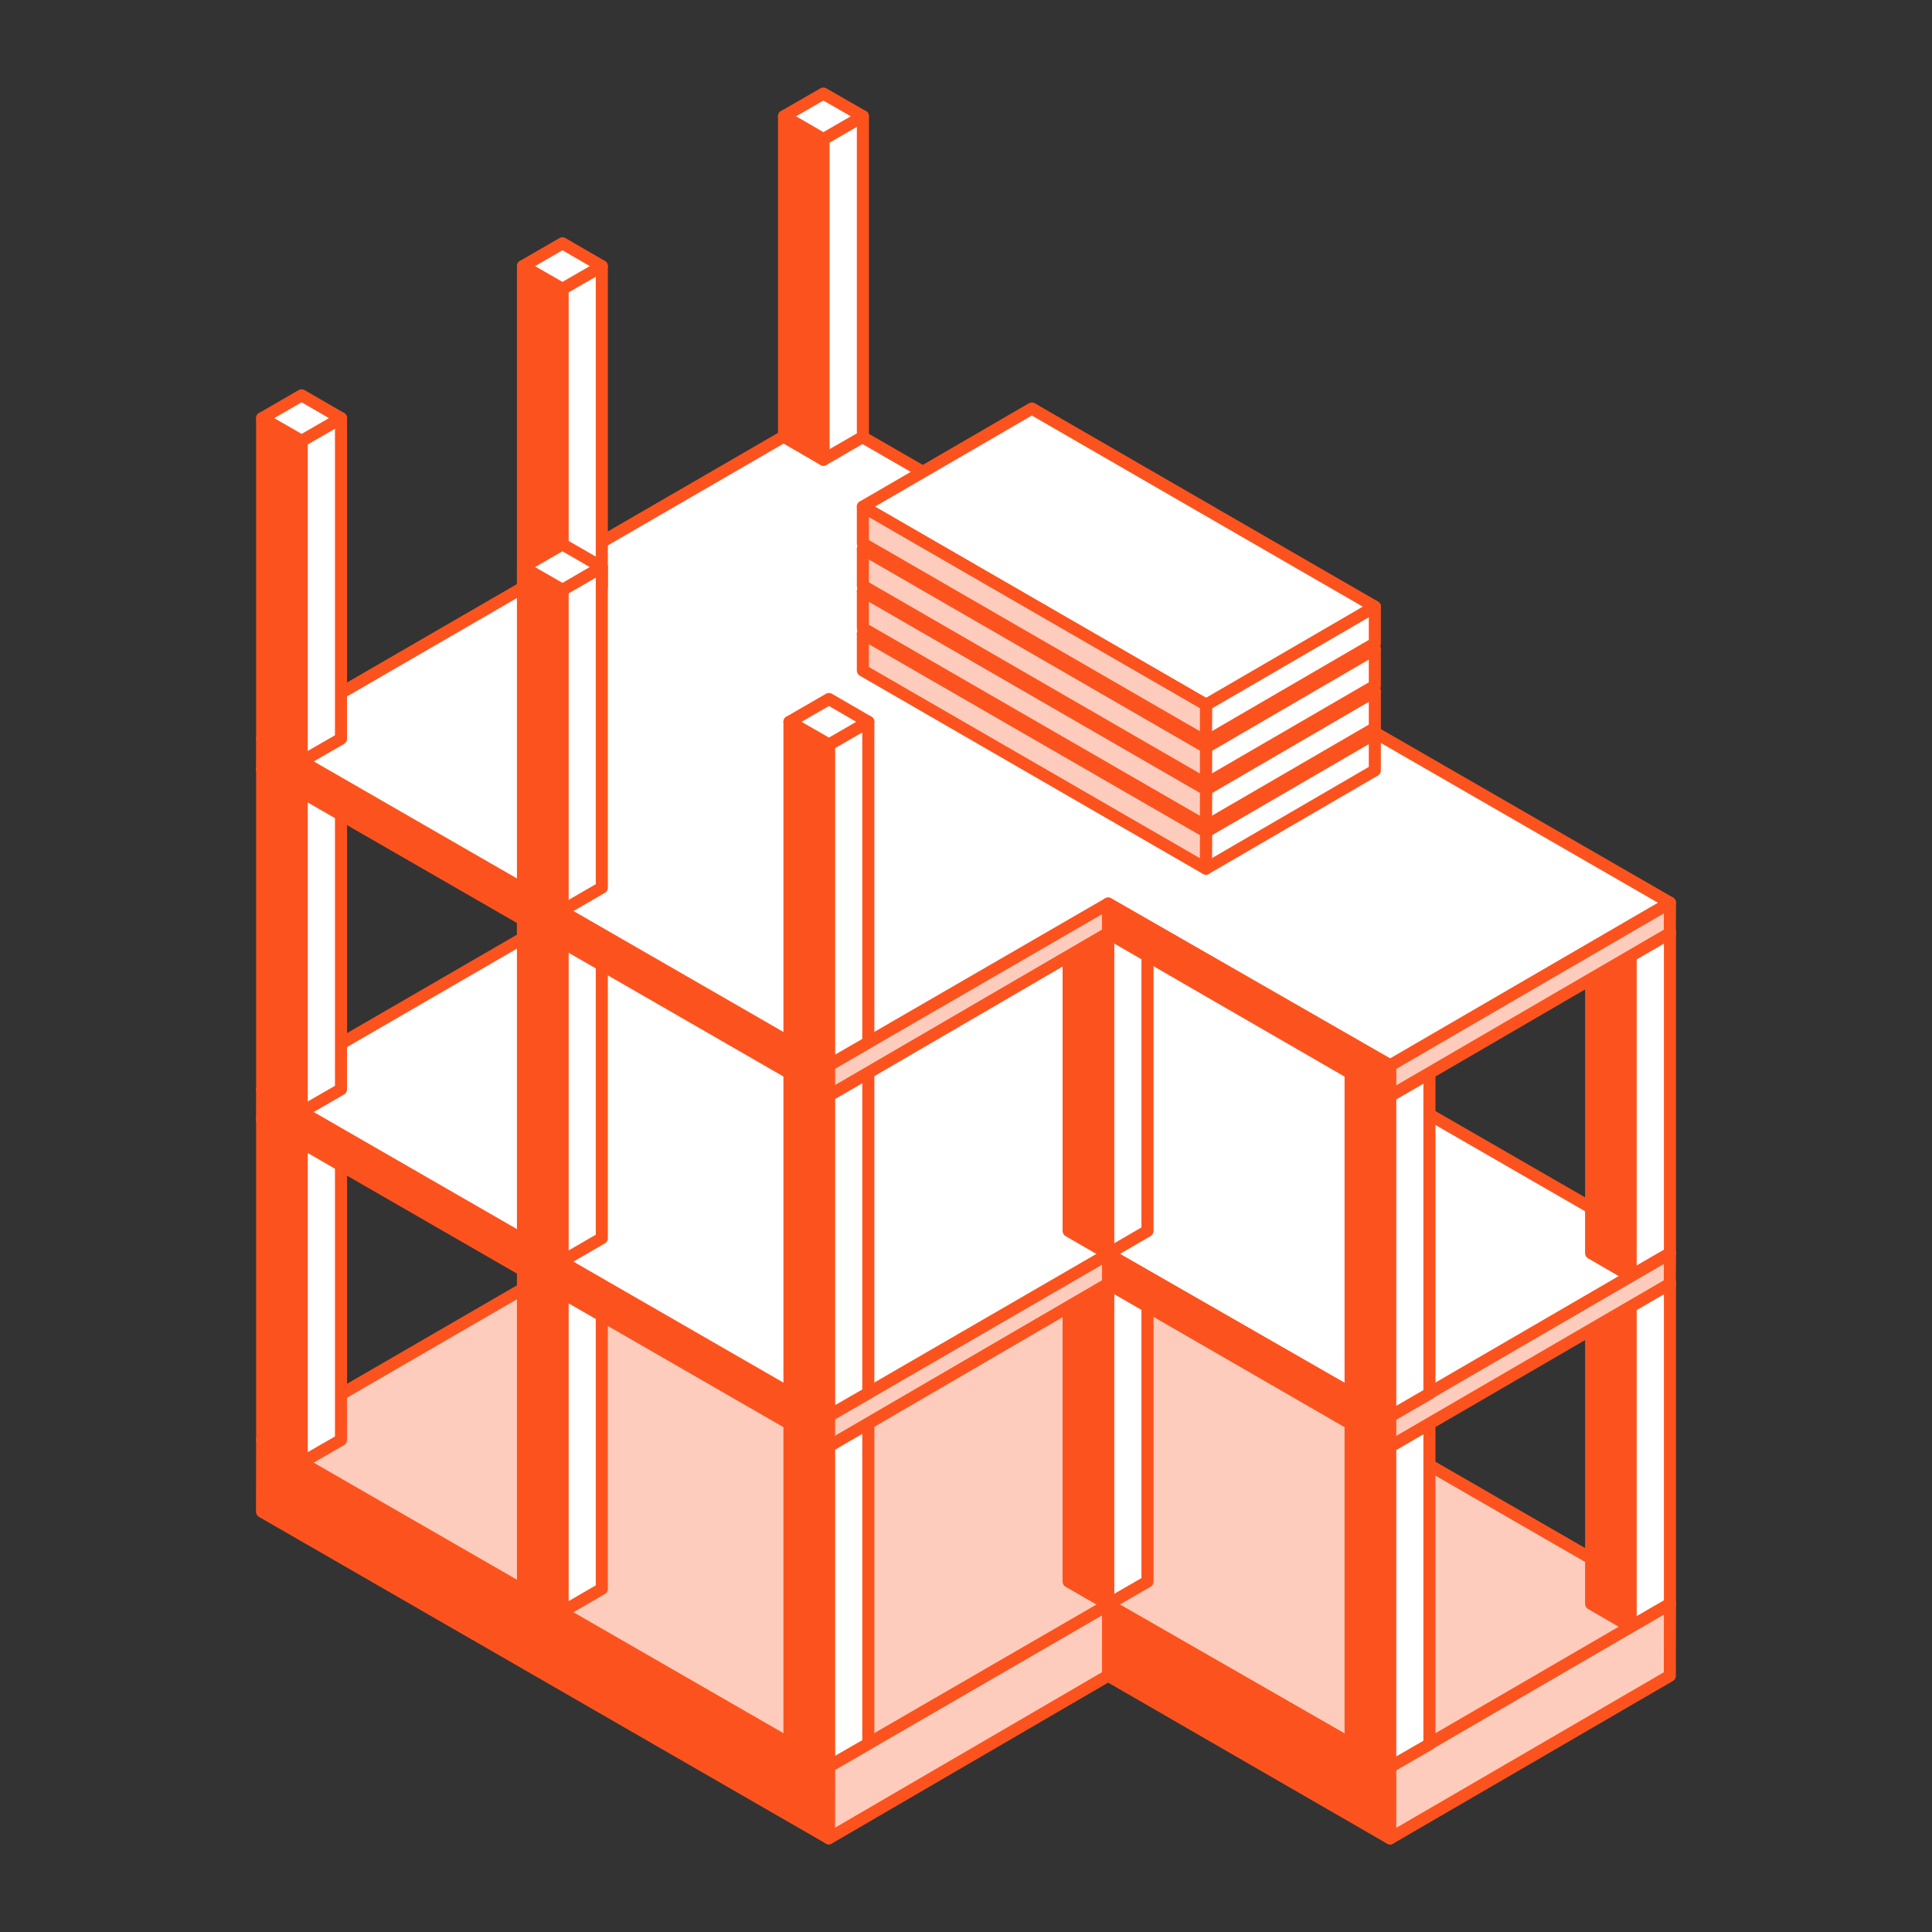 <svg xmlns="http://www.w3.org/2000/svg" width="160" height="160" fill="none"><rect width="100%" height="100%" fill="#333333" stroke="none"/><path d="M0 0h160v160H0z"/><path fill="#FECCBC" stroke="#FC531E" stroke-linejoin="round" d="m68.649 146.29-.01 5.95 23.13-13.47v-5.87l-23.12 13.39Z"/><path fill="#FC531E" stroke="#FC531E" stroke-linejoin="round" d="m68.65 146.29-46.94-27.04-.01 5.94 46.94 27.05.01-5.95Z"/><path fill="#FECCBC" stroke="#FC531E" stroke-linejoin="round" d="M115.119 146.3v5.95l23.17-13.47.01-5.95-23.18 13.47Z"/><path fill="#FECCBC" stroke="#FC531E" stroke-linejoin="round" d="m68.119 92.36-46.41 26.89 46.94 27.03 23.12-13.38 23.35 13.4 23.18-13.47-70.18-40.47Z"/><path fill="#FC531E" stroke="#FC531E" stroke-linejoin="round" d="m115.12 146.3-23.35-13.4v5.87l23.35 13.48v-5.95Z"/><path fill="#fff" stroke="#FC531E" stroke-linejoin="round" d="m28.24 119.25-3.26 1.88V94.58l3.26-1.88v26.55Z"/><path fill="#FC531E" stroke="#FC531E" stroke-linejoin="round" d="m21.71 119.25 3.27 1.88V94.58l-3.27-1.88v26.55Z"/><path fill="#fff" stroke="#FC531E" stroke-linejoin="round" d="m24.98 90.81 3.26 1.89-3.26 1.88-3.27-1.88 3.27-1.89ZM49.84 131.58l-3.26 1.89v-26.55l3.26-1.89v26.55Z"/><path fill="#FC531E" stroke="#FC531E" stroke-linejoin="round" d="m43.31 131.58 3.27 1.89v-26.55l-3.27-1.89v26.55Z"/><path fill="#fff" stroke="#FC531E" stroke-linejoin="round" d="m46.58 103.15 3.26 1.88-3.26 1.89-3.27-1.89 3.27-1.88ZM71.91 144.4l-3.26 1.88v-26.55l3.26-1.88v26.55Z"/><path fill="#FC531E" stroke="#FC531E" stroke-linejoin="round" d="m65.38 144.4 3.27 1.88v-26.55l-3.27-1.88v26.55Z"/><path fill="#fff" stroke="#FC531E" stroke-linejoin="round" d="m68.65 115.96 3.26 1.89-3.26 1.88-3.27-1.88 3.27-1.89ZM95.03 130.98l-3.26 1.88v-26.54l3.26-1.89v26.55Z"/><path fill="#FC531E" stroke="#FC531E" stroke-linejoin="round" d="m88.5 130.98 3.27 1.88v-26.54l-3.27-1.89v26.55Z"/><path fill="#fff" stroke="#FC531E" stroke-linejoin="round" d="m91.77 102.55 3.26 1.88-3.26 1.89-3.27-1.89 3.27-1.88ZM118.379 144.45l-3.26 1.88v-26.54l3.26-1.89v26.55Z"/><path fill="#FC531E" stroke="#FC531E" stroke-linejoin="round" d="m111.85 144.45 3.27 1.88v-26.54l-3.27-1.89v26.55Z"/><path fill="#fff" stroke="#FC531E" stroke-linejoin="round" d="m115.12 116.02 3.26 1.88-3.26 1.89-3.27-1.89 3.27-1.88ZM138.299 132.82l-3.27 1.89v-26.55l3.27-1.89v26.55Z"/><path fill="#FC531E" stroke="#FC531E" stroke-linejoin="round" d="m131.77 132.82 3.26 1.89v-26.55l-3.26-1.89v26.55Z"/><path fill="#fff" stroke="#FC531E" stroke-linejoin="round" d="m135.03 104.39 3.27 1.88-3.27 1.89-3.26-1.89 3.26-1.88Z"/><path fill="#FECCBC" stroke="#FC531E" stroke-linejoin="round" d="m68.649 117.25-.01 2.53 23.13-13.47v-2.45l-23.12 13.39Z"/><path fill="#FC531E" stroke="#FC531E" stroke-linejoin="round" d="M68.65 117.25 21.71 90.21l-.01 2.52 46.94 27.05.01-2.53Z"/><path fill="#FECCBC" stroke="#FC531E" stroke-linejoin="round" d="M115.119 117.26v2.53l23.17-13.47.01-2.53-23.18 13.47Z"/><path fill="#fff" stroke="#FC531E" stroke-linejoin="round" d="m68.119 63.32-46.41 26.89 46.94 27.04 23.12-13.39 23.35 13.4 23.18-13.47-70.18-40.47Z"/><path fill="#FC531E" stroke="#FC531E" stroke-linejoin="round" d="m115.12 117.26-23.35-13.4v2.45l23.35 13.48v-2.53Z"/><path fill="#fff" stroke="#FC531E" stroke-linejoin="round" d="m28.24 90.21-3.26 1.88V65.55l3.26-1.89v26.55Z"/><path fill="#FC531E" stroke="#FC531E" stroke-linejoin="round" d="m21.71 90.21 3.27 1.88V65.55l-3.27-1.89v26.55Z"/><path fill="#fff" stroke="#FC531E" stroke-linejoin="round" d="m24.98 61.78 3.26 1.88-3.26 1.89-3.27-1.89 3.27-1.88ZM71.46 65.21l-3.27 1.89V40.55l3.27-1.88v26.54Z"/><path fill="#fff" stroke="#FC531E" stroke-linejoin="round" d="m64.93 65.21 3.26 1.89V40.55l-3.26-1.88v26.54Z"/><path fill="#fff" stroke="#FC531E" stroke-linejoin="round" d="m68.19 36.78 3.27 1.89-3.27 1.88-3.26-1.88 3.26-1.89ZM49.84 77.62l-3.26 1.88V52.95l3.26-1.88v26.55ZM43.31 77.62l3.27 1.88V52.95l-3.27-1.88v26.55Z"/><path fill="#fff" stroke="#FC531E" stroke-linejoin="round" d="m46.58 49.19 3.26 1.88-3.26 1.88-3.27-1.88 3.27-1.88ZM49.84 102.54l-3.26 1.89V77.88L49.84 76v26.54Z"/><path fill="#FC531E" stroke="#FC531E" stroke-linejoin="round" d="m43.31 102.54 3.27 1.89V77.88L43.31 76v26.54Z"/><path fill="#fff" stroke="#FC531E" stroke-linejoin="round" d="M46.58 74.11 49.84 76l-3.26 1.88L43.31 76l3.27-1.89ZM71.91 115.36l-3.26 1.88V90.69l3.26-1.88v26.55Z"/><path fill="#FC531E" stroke="#FC531E" stroke-linejoin="round" d="m65.38 115.36 3.27 1.88V90.69l-3.27-1.88v26.55Z"/><path fill="#fff" stroke="#FC531E" stroke-linejoin="round" d="m68.65 86.93 3.26 1.88-3.26 1.88-3.27-1.88 3.27-1.88ZM95.03 101.94l-3.26 1.89V77.28l3.26-1.89v26.55Z"/><path fill="#FC531E" stroke="#FC531E" stroke-linejoin="round" d="m88.5 101.94 3.27 1.89V77.28l-3.27-1.89v26.55Z"/><path fill="#fff" stroke="#FC531E" stroke-linejoin="round" d="m91.77 73.51 3.26 1.88-3.26 1.89-3.27-1.89 3.27-1.88ZM118.379 115.41l-3.26 1.89V90.75l3.26-1.89v26.55Z"/><path fill="#FC531E" stroke="#FC531E" stroke-linejoin="round" d="m111.85 115.41 3.27 1.89V90.75l-3.27-1.89v26.55Z"/><path fill="#fff" stroke="#FC531E" stroke-linejoin="round" d="m115.12 86.98 3.26 1.88-3.26 1.89-3.27-1.89 3.27-1.88ZM138.299 103.78l-3.27 1.89V79.12l3.27-1.88v26.54Z"/><path fill="#FC531E" stroke="#FC531E" stroke-linejoin="round" d="m131.77 103.78 3.26 1.89V79.12l-3.26-1.88v26.54Z"/><path fill="#fff" stroke="#FC531E" stroke-linejoin="round" d="m135.03 75.35 3.27 1.89-3.27 1.88-3.26-1.88 3.26-1.89Z"/><path fill="#FECCBC" stroke="#FC531E" stroke-linejoin="round" d="m68.649 88.21-.01 2.53 23.13-13.47v-2.44l-23.12 13.38Z"/><path fill="#FC531E" stroke="#FC531E" stroke-linejoin="round" d="M68.65 88.21 21.71 61.17l-.01 2.53 46.94 27.04.01-2.53Z"/><path fill="#FECCBC" stroke="#FC531E" stroke-linejoin="round" d="M115.119 88.23v2.53l23.17-13.48.01-2.52-23.18 13.47Z"/><path fill="#fff" stroke="#FC531E" stroke-linejoin="round" d="m68.119 34.29-46.41 26.88 46.94 27.04 23.12-13.38 23.35 13.4 23.18-13.47-70.18-40.47Z"/><path fill="#FC531E" stroke="#FC531E" stroke-linejoin="round" d="m115.12 88.23-23.35-13.4v2.44l23.35 13.49v-2.53Z"/><path fill="#fff" stroke="#FC531E" stroke-linejoin="round" d="m99.877 68.881 13.98-8.125V63.8l-13.992 8.136.012-3.054ZM71.459 52.486l13.992-8.136 28.406 16.406-13.98 8.124L71.46 52.486Z"/><path fill="#FECCBC" stroke="#FC531E" stroke-linejoin="round" d="m99.877 68.88-.012 3.055-28.406-16.407v-3.042L99.877 68.88Z"/><path fill="#fff" stroke="#FC531E" stroke-linejoin="round" d="m99.877 65.38 13.98-8.137v3.054l-13.992 8.125.012-3.042Z"/><path fill="#fff" stroke="#FC531E" stroke-linejoin="round" d="m71.459 48.974 13.992-8.125 28.406 16.394-13.98 8.137L71.46 48.974Z"/><path fill="#FECCBC" stroke="#FC531E" stroke-linejoin="round" d="m99.877 65.38-.012 3.042-28.406-16.394v-3.054L99.877 65.38Z"/><path fill="#fff" stroke="#FC531E" stroke-linejoin="round" d="m99.877 61.879 13.98-8.137v3.055L99.865 64.92l.012-3.042Z"/><path fill="#fff" stroke="#FC531E" stroke-linejoin="round" d="m71.459 45.473 13.992-8.137 28.406 16.406-13.98 8.137L71.46 45.473Z"/><path fill="#FECCBC" stroke="#FC531E" stroke-linejoin="round" d="m99.877 61.879-.012 3.042-28.406-16.406v-3.042l28.418 16.406Z"/><path fill="#fff" stroke="#FC531E" stroke-linejoin="round" d="m99.877 58.366 13.98-8.125v3.042L99.865 61.42l.012-3.054Z"/><path fill="#fff" stroke="#FC531E" stroke-linejoin="round" d="m71.459 41.96 13.992-8.125 28.406 16.406-13.98 8.125L71.46 41.96Z"/><path fill="#FECCBC" stroke="#FC531E" stroke-linejoin="round" d="m99.877 58.366-.012 3.054-28.406-16.406v-3.055l28.418 16.407Z"/><path fill="#fff" stroke="#FC531E" stroke-linejoin="round" d="m28.24 61.18-3.26 1.88V36.51l3.26-1.88v26.55Z"/><path fill="#FC531E" stroke="#FC531E" stroke-linejoin="round" d="m21.71 61.18 3.27 1.88V36.51l-3.27-1.88v26.55Z"/><path fill="#fff" stroke="#FC531E" stroke-linejoin="round" d="m24.98 32.74 3.26 1.89-3.26 1.88-3.27-1.88 3.27-1.89ZM71.46 36.18l-3.27 1.89V11.52l3.27-1.89v26.55Z"/><path fill="#FC531E" stroke="#FC531E" stroke-linejoin="round" d="m64.93 36.18 3.26 1.89V11.52l-3.26-1.89v26.55Z"/><path fill="#fff" stroke="#FC531E" stroke-linejoin="round" d="m68.19 7.75 3.27 1.88-3.27 1.89-3.26-1.89 3.26-1.88ZM49.84 48.59l-3.26 1.88V23.92l3.26-1.88v26.55Z"/><path fill="#FC531E" stroke="#FC531E" stroke-linejoin="round" d="m43.31 48.59 3.27 1.88V23.92l-3.27-1.88v26.55Z"/><path fill="#fff" stroke="#FC531E" stroke-linejoin="round" d="m46.58 20.15 3.26 1.89-3.26 1.88-3.27-1.88 3.27-1.89ZM49.84 73.51l-3.26 1.89V48.85l3.26-1.89v26.55Z"/><path fill="#FC531E" stroke="#FC531E" stroke-linejoin="round" d="m43.31 73.51 3.27 1.89V48.85l-3.27-1.89v26.55Z"/><path fill="#fff" stroke="#FC531E" stroke-linejoin="round" d="m46.58 45.08 3.26 1.88-3.26 1.89-3.27-1.89 3.27-1.88ZM71.91 86.33l-3.26 1.88V61.66l3.26-1.88v26.55Z"/><path fill="#FC531E" stroke="#FC531E" stroke-linejoin="round" d="m65.38 86.33 3.27 1.88V61.66l-3.27-1.88v26.55Z"/><path fill="#fff" stroke="#FC531E" stroke-linejoin="round" d="m68.65 57.89 3.26 1.89-3.26 1.88-3.27-1.88 3.27-1.89Z"/></svg>